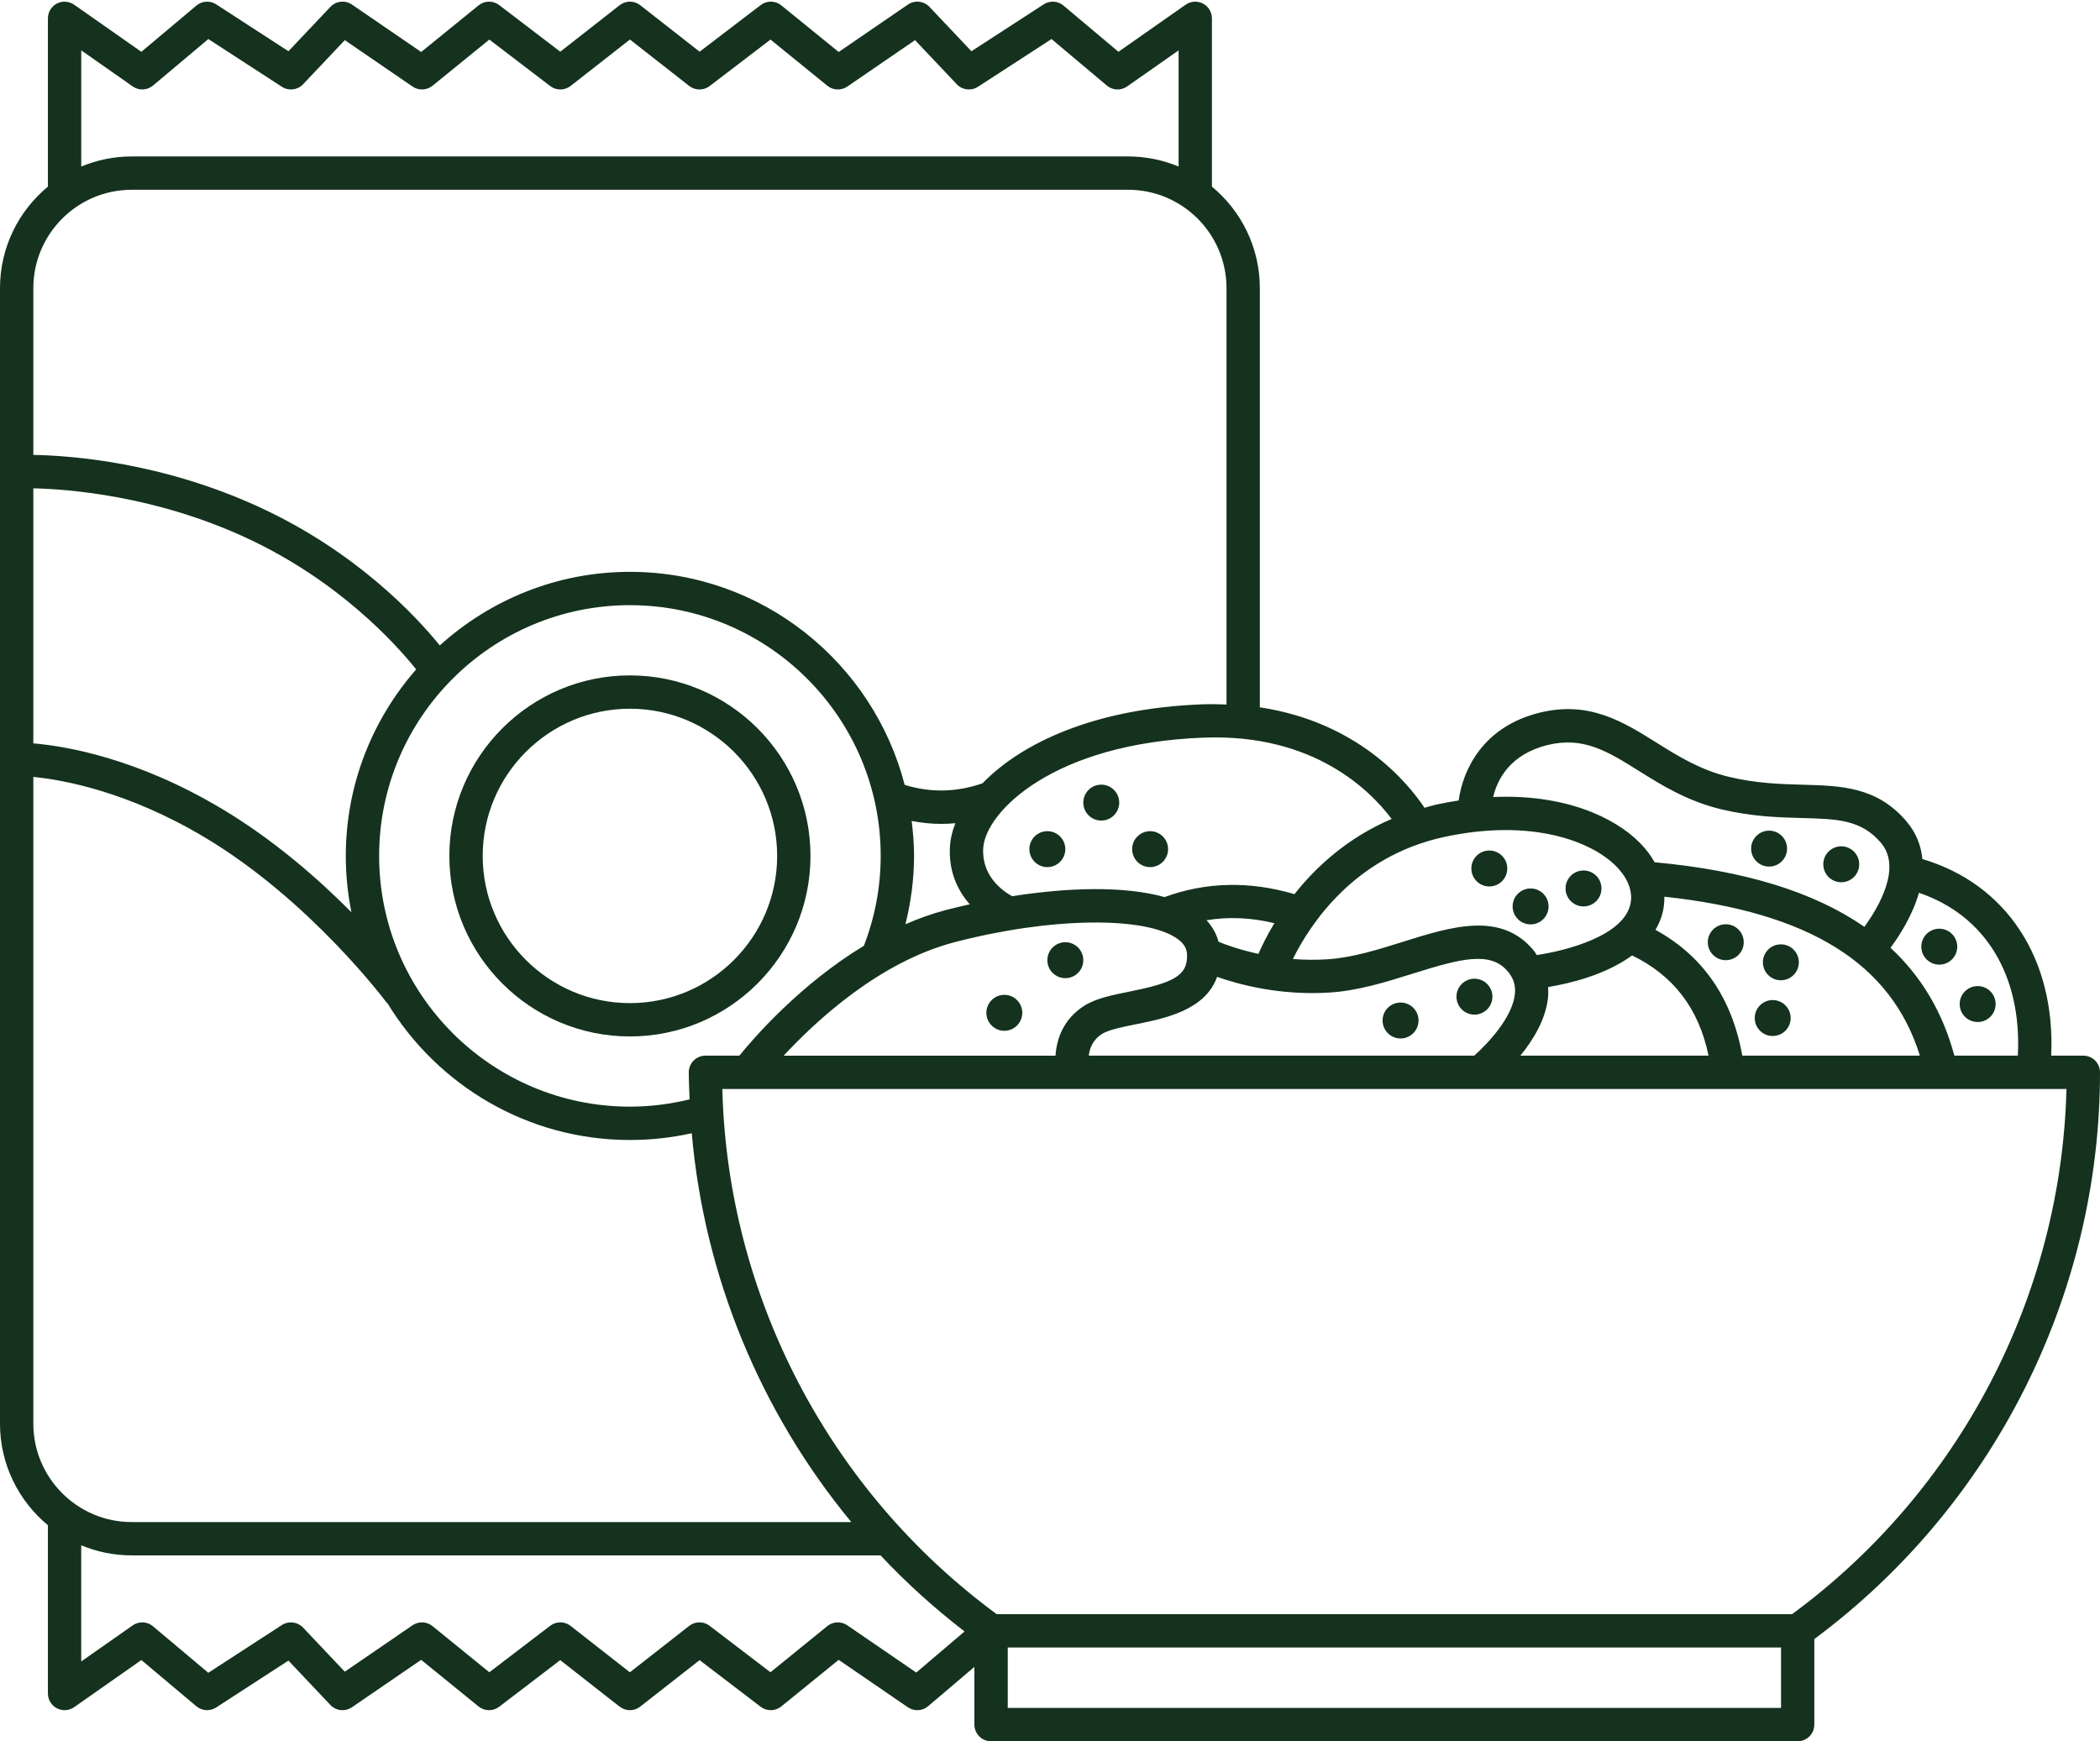 <?xml version="1.0" encoding="UTF-8" standalone="no"?><svg xmlns="http://www.w3.org/2000/svg" xmlns:xlink="http://www.w3.org/1999/xlink" fill="#14321d" height="104.5" preserveAspectRatio="xMidYMid meet" version="1" viewBox="0.0 -0.1 126.0 104.5" width="126" zoomAndPan="magnify"><g id="change1_1"><path d="M126,64.251c0-0.552-0.448-1-1-1h-1.928c0.263-5.809-2.676-10.301-7.729-11.799c-0.078-0.784-0.357-1.563-0.97-2.279 c-1.765-2.062-3.918-2.12-6.199-2.181c-1.298-0.035-2.768-0.075-4.414-0.466c-1.741-0.413-3.087-1.256-4.389-2.071 c-1.976-1.237-4.019-2.518-6.991-1.787c-3.418,0.839-4.613,3.447-4.86,5.27c-0.418,0.064-0.843,0.138-1.28,0.232 c-0.267,0.057-0.512,0.137-0.768,0.206c-1.035-1.545-4.028-5.15-9.882-6.028V17.193c0-2.45-1.12-4.642-2.875-6.093V1 c0-0.373-0.208-0.715-0.539-0.887s-0.729-0.146-1.035,0.068l-4.034,2.827L63.81,0.235c-0.336-0.284-0.819-0.312-1.188-0.074 l-4.336,2.814l-2.519-2.663c-0.339-0.358-0.887-0.417-1.292-0.138l-4.153,2.846l-3.443-2.797c-0.358-0.292-0.871-0.298-1.237-0.019 l-3.665,2.799l-3.564-2.791c-0.362-0.284-0.871-0.284-1.233,0l-3.564,2.791l-3.665-2.799c-0.368-0.28-0.88-0.273-1.237,0.019 l-3.443,2.797l-4.153-2.846c-0.405-0.278-0.953-0.22-1.292,0.138l-2.519,2.663l-4.336-2.814c-0.369-0.239-0.851-0.21-1.188,0.074 L8.482,3.009L4.448,0.182C4.143-0.032,3.743-0.059,3.413,0.113C3.082,0.286,2.875,0.627,2.875,1V11.1 C1.12,12.551,0,14.743,0,17.193v68.144c0,2.449,1.12,4.642,2.875,6.093v10.099c0,0.373,0.208,0.715,0.539,0.887 c0.33,0.172,0.729,0.146,1.035-0.068l4.034-2.827l3.298,2.773c0.337,0.285,0.82,0.313,1.188,0.074l4.336-2.814l2.519,2.663 c0.195,0.207,0.46,0.313,0.727,0.313c0.196,0,0.393-0.058,0.565-0.175l4.153-2.846l3.443,2.797 c0.357,0.292,0.871,0.298,1.237,0.019l3.665-2.799l3.564,2.791c0.362,0.284,0.871,0.284,1.233,0l3.564-2.791l3.665,2.799 c0.367,0.279,0.878,0.272,1.237-0.019l3.443-2.797l4.153,2.846c0.374,0.255,0.87,0.23,1.213-0.063l2.777-2.36v3.463 c0,0.552,0.448,1,1,1h48.397c0.552,0,1-0.448,1-1V98.26C119.598,90.29,126,77.623,126,64.251z M121.07,63.251h-3.809 c-0.695-2.589-1.966-4.745-3.832-6.473c0.555-0.746,1.321-1.95,1.707-3.3C119.117,54.823,121.323,58.446,121.07,63.251z M65.326,63.251c0.047-0.428,0.234-0.95,0.803-1.307c0.397-0.249,1.23-0.417,2.036-0.579c1.718-0.345,4.156-0.841,4.859-2.844 c1.393,0.491,3.83,1.128,6.759,0.942c1.722-0.111,3.387-0.634,4.997-1.139c2.847-0.893,4.645-1.375,5.693-0.121 c0.338,0.405,0.472,0.831,0.421,1.342c-0.14,1.406-1.631,2.988-2.442,3.705H65.326z M47.021,63.251 c1.937-2.091,5.739-5.623,10.232-6.803c5.744-1.507,11.512-1.589,13.418-0.191c0.471,0.346,0.54,0.684,0.55,0.908 c0.063,1.301-0.85,1.718-3.45,2.241c-1.028,0.206-1.999,0.401-2.706,0.846c-1.259,0.791-1.671,1.998-1.734,3H47.021z M42.327,63.251c-0.552,0-1,0.448-1,1c0,0.543,0.028,1.083,0.049,1.623c-1.167,0.285-2.367,0.437-3.581,0.437 c-8.297,0-15.047-6.75-15.047-15.047c0-8.297,6.75-15.047,15.047-15.047c8.297,0,15.047,6.75,15.047,15.047 c0,1.863-0.347,3.673-1.008,5.392c-3.807,2.309-6.567,5.48-7.472,6.595H42.327z M2,29.205c2.072,0.046,7.287,0.431,12.768,2.967 c5.594,2.588,9.027,6.429,10.202,7.899c-2.621,2.998-4.222,6.909-4.222,11.195c0,1.158,0.118,2.288,0.339,3.381 c-1.982-1.999-4.649-4.343-7.782-6.214C8.179,45.37,3.886,44.668,2,44.511V29.205z M58.186,54.168 c-0.487,0.109-0.97,0.223-1.441,0.346c-0.834,0.219-1.64,0.512-2.419,0.85c0.33-1.334,0.517-2.703,0.517-4.1 c0-0.712-0.058-1.409-0.143-2.097c0.589,0.114,1.18,0.175,1.77,0.175c0.285,0,0.569-0.014,0.853-0.04 c-0.185,0.464-0.294,0.916-0.323,1.343C56.894,52.22,57.485,53.37,58.186,54.168z M73.113,56.417 c-0.128-0.477-0.371-0.912-0.723-1.292c1.322-0.219,2.673-0.161,4.073,0.176c-0.438,0.728-0.752,1.369-0.958,1.842 C74.419,56.908,73.586,56.61,73.113,56.417z M92.883,59.75c0.021-0.209,0.014-0.413,0.002-0.616 c1.318-0.218,3.467-0.738,5.04-1.898c2.483,1.206,3.999,3.18,4.588,6.015H91.222C91.994,62.304,92.75,61.069,92.883,59.75z M104.537,63.251c-0.614-3.448-2.355-5.985-5.208-7.549c0.185-0.323,0.341-0.666,0.432-1.049c0.075-0.313,0.104-0.628,0.102-0.942 c8.677,0.936,13.606,3.991,15.33,9.54H104.537z M92.857,44.61c2.147-0.527,3.607,0.384,5.453,1.54 c1.372,0.859,2.928,1.833,4.988,2.322c1.847,0.438,3.427,0.481,4.822,0.519c2.136,0.058,3.546,0.096,4.733,1.483 c1.277,1.492-0.143,3.879-0.991,5.047c-3.023-2.1-7.204-3.381-12.582-3.875c-0.226-0.395-0.509-0.778-0.862-1.139 c-1.553-1.589-4.579-2.964-8.829-2.776C89.839,46.68,90.593,45.166,92.857,44.61z M86.661,50.125 c5.236-1.126,8.837,0.254,10.328,1.779c0.712,0.729,1.006,1.54,0.828,2.284c-0.451,1.885-3.831,2.761-5.609,3.025 c-0.068-0.097-0.122-0.199-0.2-0.291c-1.96-2.346-4.942-1.411-7.827-0.505c-1.497,0.47-3.045,0.956-4.527,1.051 c-0.73,0.048-1.428,0.035-2.081-0.017C78.574,55.422,81.23,51.292,86.661,50.125z M83.498,49.045 c-2.645,1.132-4.531,2.868-5.83,4.514c-2.688-0.794-5.305-0.737-7.796,0.176c-2.395-0.675-5.784-0.582-9.143-0.052 c-0.534-0.293-1.849-1.189-1.734-2.904c0.144-2.145,4.183-6.288,13.265-6.614C78.82,43.923,82.211,47.329,83.498,49.045z M4.875,2.922l3.089,2.165c0.371,0.26,0.87,0.238,1.217-0.054L12.5,2.243l4.414,2.865c0.405,0.263,0.939,0.199,1.271-0.152 l2.504-2.647l4.064,2.785c0.365,0.25,0.852,0.23,1.196-0.048l3.411-2.771l3.654,2.79c0.362,0.276,0.865,0.274,1.224-0.008 l3.557-2.785l3.557,2.785c0.359,0.282,0.862,0.284,1.224,0.008l3.654-2.79l3.412,2.771c0.344,0.28,0.831,0.299,1.196,0.048 l4.064-2.785l2.504,2.647c0.332,0.351,0.866,0.415,1.271,0.152l4.414-2.865l3.319,2.791c0.346,0.292,0.846,0.313,1.217,0.054 l3.089-2.165v6.972c-0.934-0.389-1.957-0.606-3.03-0.606H7.904c-1.073,0-2.096,0.217-3.03,0.606V2.922z M7.904,11.288h59.782 c3.256,0,5.904,2.649,5.904,5.905v24.986c-0.457-0.016-0.916-0.03-1.402-0.013c-6.597,0.237-10.944,2.371-13.239,4.742 c-1.569,0.541-3.103,0.572-4.668,0.094c-1.9-7.34-8.56-12.785-16.486-12.785c-4.389,0-8.383,1.682-11.408,4.416 c-1.414-1.744-4.986-5.598-10.779-8.278C9.716,27.631,4.23,27.237,2,27.2V17.193C2,13.937,4.648,11.288,7.904,11.288z M2,85.336 V46.524c1.739,0.169,5.634,0.851,10.28,3.625c6.347,3.79,10.88,9.867,10.926,9.928c0.013,0.018,0.035,0.025,0.05,0.042 c2.997,4.903,8.384,8.193,14.54,8.193c1.254,0,2.497-0.137,3.71-0.406c0.752,8.599,4.127,16.743,9.572,23.335H7.904 C4.648,91.241,2,88.592,2,85.336z M54.975,100.271l-4.139-2.836c-0.366-0.251-0.853-0.231-1.196,0.048l-3.412,2.771l-3.654-2.79 c-0.362-0.276-0.865-0.274-1.224,0.008l-3.557,2.785l-3.557-2.785c-0.359-0.282-0.862-0.284-1.224-0.008l-3.654,2.79l-3.411-2.771 c-0.343-0.279-0.83-0.298-1.196-0.048l-4.064,2.785l-2.504-2.647c-0.332-0.35-0.866-0.415-1.271-0.152l-4.414,2.865l-3.319-2.791 c-0.347-0.293-0.847-0.314-1.217-0.054l-3.089,2.165v-6.972c0.934,0.389,1.957,0.606,3.03,0.606h44.93 c1.544,1.646,3.23,3.171,5.041,4.566L54.975,100.271z M106.862,102.394H60.465v-3.625h46.397V102.394z M107.523,96.769H59.804 c-10.05-7.39-16.153-19.086-16.464-31.517h21.055c0.001,0,0.002,0,0.003,0c0.001,0,0.002,0,0.004,0h59.586 C123.676,77.683,117.574,89.379,107.523,96.769z" fill="inherit"/><path d="M48.629,51.265c0-5.974-4.86-10.834-10.834-10.834c-5.974,0-10.833,4.86-10.833,10.834c0,5.974,4.86,10.833,10.833,10.833 C43.769,62.098,48.629,57.238,48.629,51.265z M37.795,60.098c-4.871,0-8.833-3.963-8.833-8.833c0-4.871,3.963-8.834,8.833-8.834 c4.871,0,8.834,3.963,8.834,8.834C46.629,56.135,42.666,60.098,37.795,60.098z" fill="inherit"/><path d="M60.26,59.602c-0.595,0-1.078,0.483-1.078,1.078s0.483,1.078,1.078,1.078s1.078-0.483,1.078-1.078 S60.855,59.602,60.26,59.602z" fill="inherit"/><path d="M64.998,57.522c0-0.595-0.483-1.078-1.078-1.078s-1.078,0.483-1.078,1.078S63.324,58.6,63.92,58.6 S64.998,58.117,64.998,57.522z" fill="inherit"/><circle cx="62.841" cy="50.858" fill="inherit" r="1.078"/><path d="M66.076,46.987c-0.595,0-1.078,0.483-1.078,1.078s0.483,1.078,1.078,1.078s1.078-0.483,1.078-1.078 S66.671,46.987,66.076,46.987z" fill="inherit"/><circle cx="69.007" cy="50.858" fill="inherit" r="1.078"/><circle cx="89.359" cy="52.019" fill="inherit" r="1.078"/><circle cx="95.011" cy="53.217" fill="inherit" r="1.078"/><path d="M110.475,52.845c0.595,0,1.078-0.483,1.078-1.078s-0.483-1.078-1.078-1.078s-1.078,0.483-1.078,1.078 S109.879,52.845,110.475,52.845z" fill="inherit"/><path d="M103.546,55.366c-0.595,0-1.078,0.483-1.078,1.078s0.483,1.078,1.078,1.078s1.078-0.483,1.078-1.078 S104.142,55.366,103.546,55.366z" fill="inherit"/><circle cx="106.146" cy="50.826" fill="inherit" r="1.078"/><path d="M106.852,56.571c-0.595,0-1.078,0.483-1.078,1.078s0.483,1.078,1.078,1.078s1.078-0.483,1.078-1.078 S107.448,56.571,106.852,56.571z" fill="inherit"/><circle cx="116.357" cy="56.711" fill="inherit" r="1.078"/><circle cx="118.66" cy="60.154" fill="inherit" r="1.078"/><path d="M106.362,59.915c-0.595,0-1.078,0.483-1.078,1.078s0.483,1.078,1.078,1.078s1.078-0.483,1.078-1.078 S106.957,59.915,106.362,59.915z" fill="inherit"/><path d="M91.836,55.374c0.595,0,1.078-0.483,1.078-1.078s-0.483-1.078-1.078-1.078s-1.078,0.483-1.078,1.078 S91.24,55.374,91.836,55.374z" fill="inherit"/><path d="M89.545,59.711c0-0.595-0.483-1.078-1.078-1.078s-1.078,0.483-1.078,1.078s0.483,1.078,1.078,1.078 S89.545,60.307,89.545,59.711z" fill="inherit"/><path d="M84.034,60.063c-0.595,0-1.078,0.483-1.078,1.078s0.483,1.078,1.078,1.078c0.595,0,1.078-0.483,1.078-1.078 S84.63,60.063,84.034,60.063z" fill="inherit"/></g></svg>